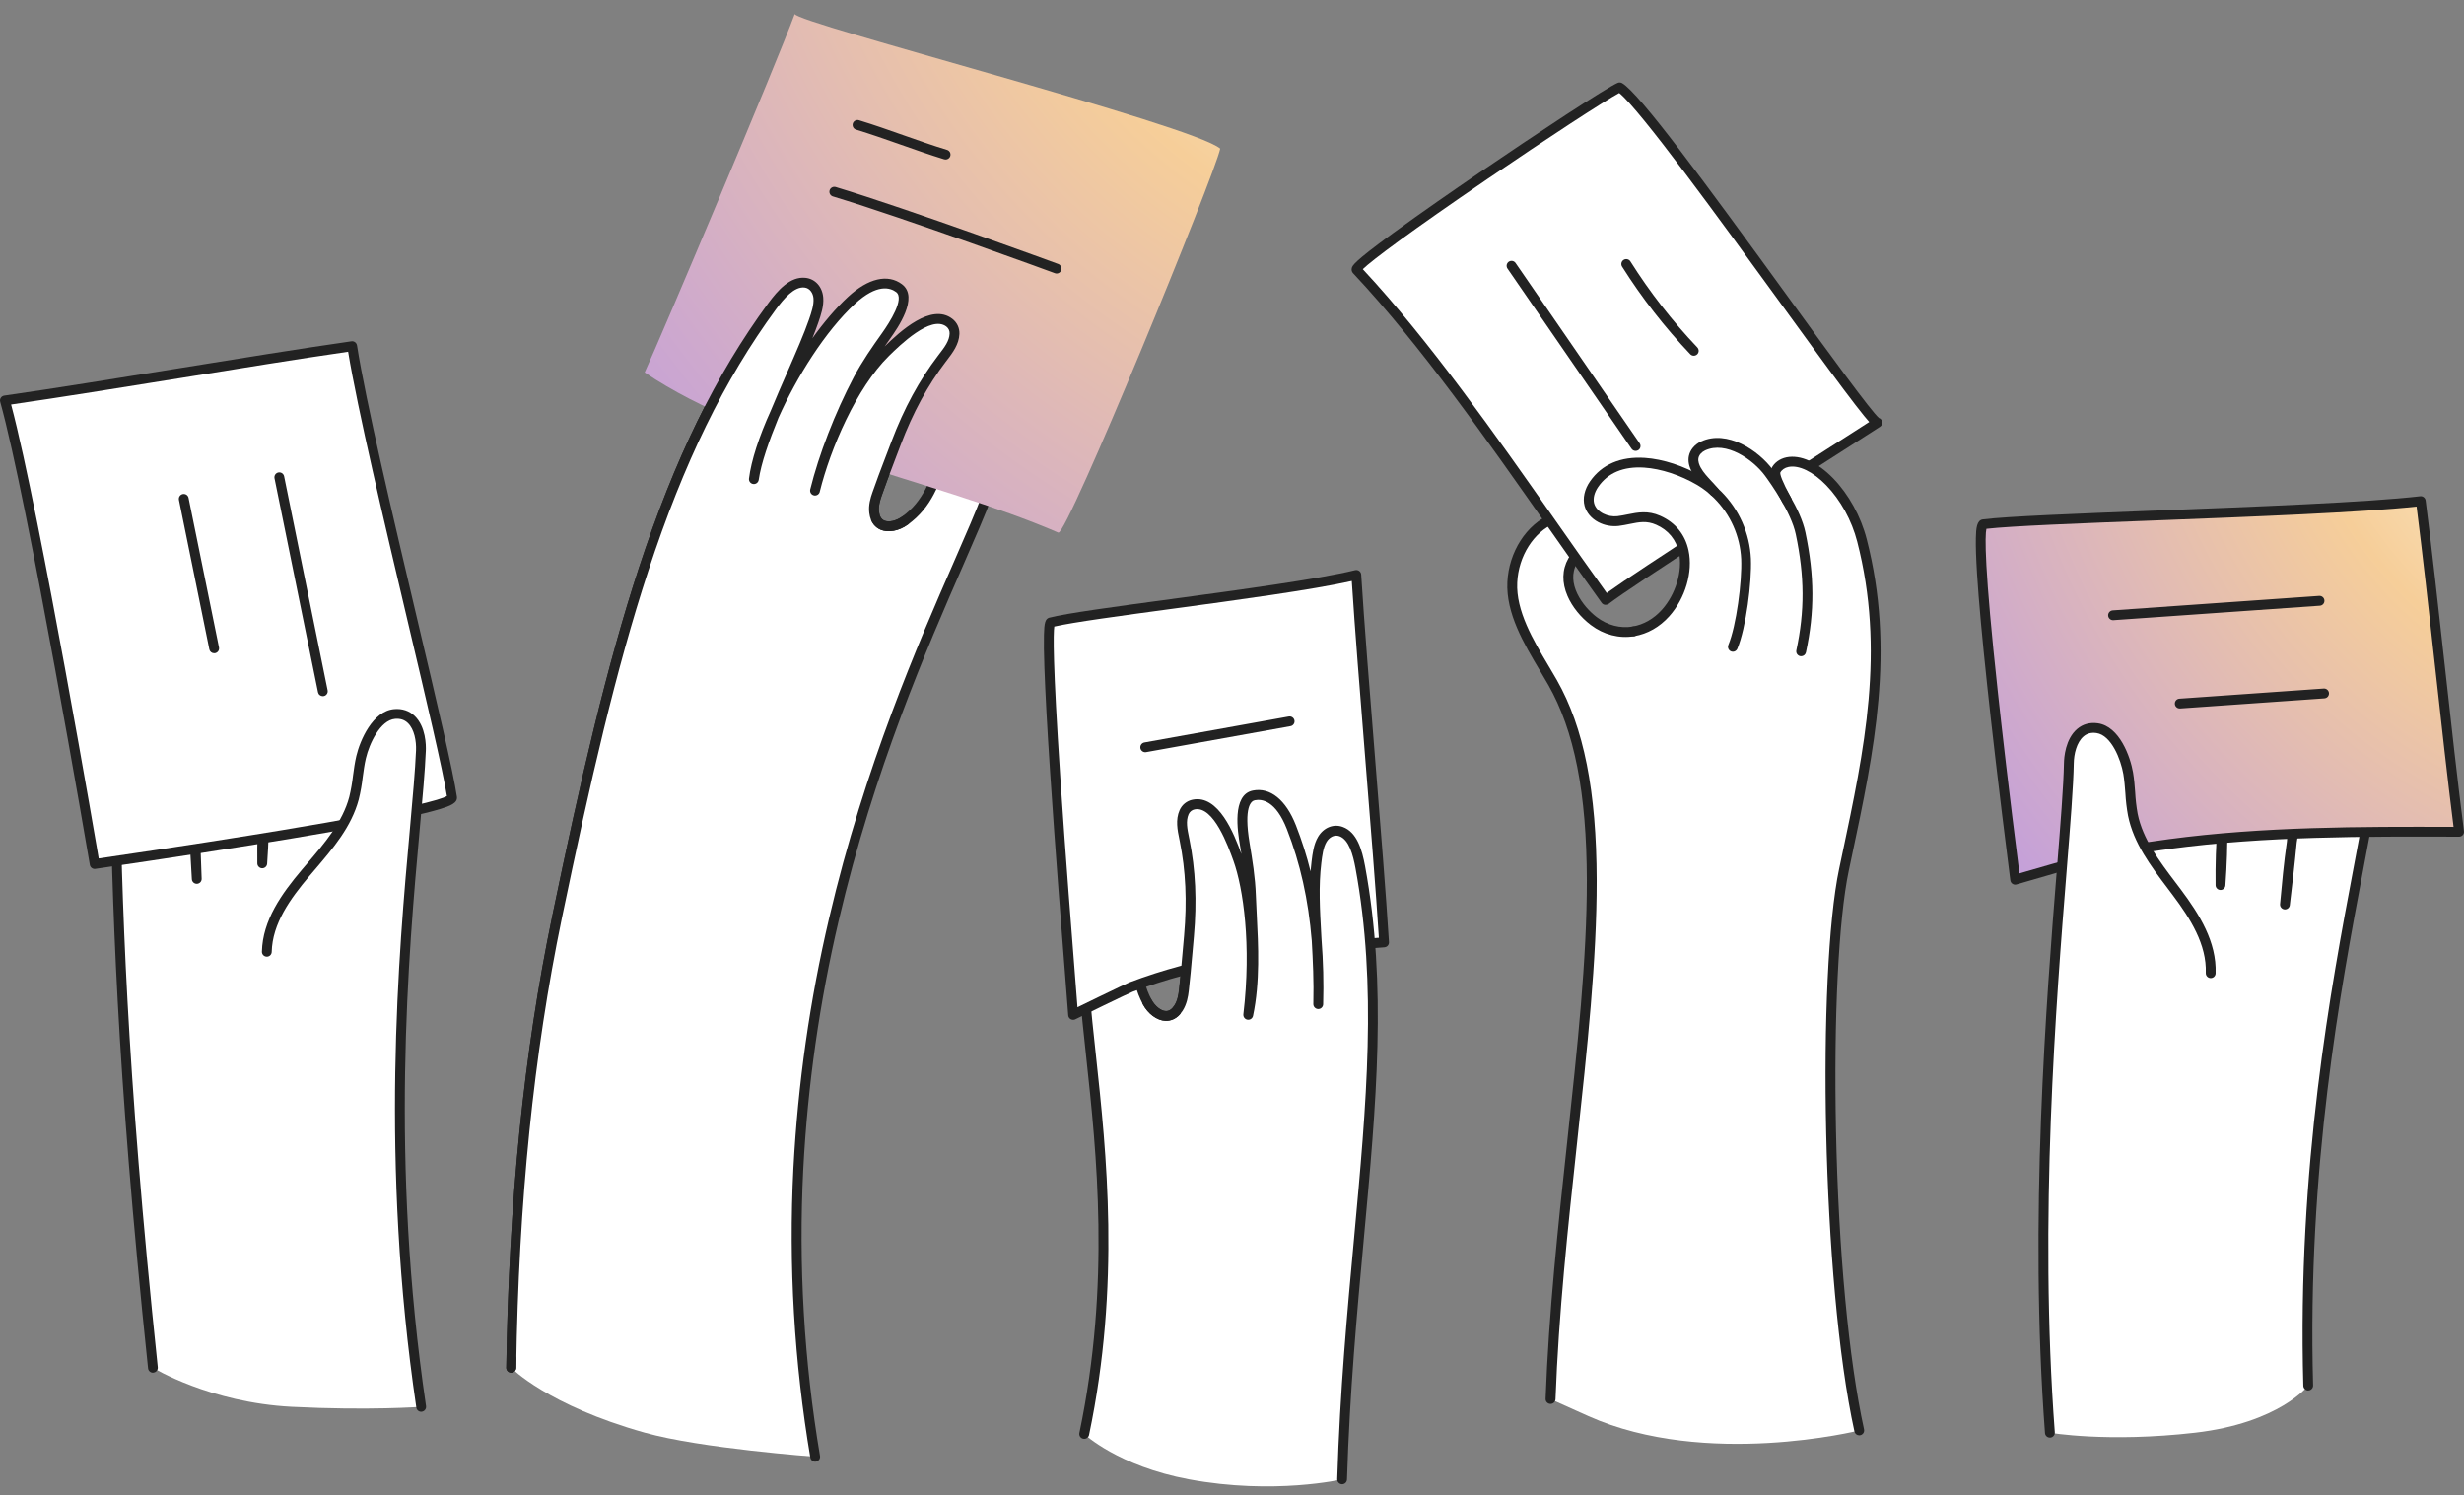 <svg width="145" height="88" viewBox="0 0 145 88" fill="none" xmlns="http://www.w3.org/2000/svg">
<rect x="0" y="0" width="145" height="88" fill="#808080" stroke="none"/>
<g id="3">
<path id="Vector" d="M88.988 34.375C88.924 35.946 89.735 37.634 90.627 38.929C91.52 40.224 92.783 42.945 93.1 44.888C94.769 55.122 91.606 73.81 91.243 82.334C91.243 82.334 91.169 82.317 93.481 83.347C100.405 86.432 109.41 84.186 109.41 84.186C108.031 74.538 107.148 63.801 107.962 55.679C108.438 50.924 109.42 46.801 109.907 43.584C110.646 38.703 110.391 35.07 109.57 31.799C108.877 29.03 106.708 26.845 105.212 27.157C104.923 27.218 104.647 27.397 104.524 27.665C104.412 27.91 104.62 28.658 104.925 29.341C104.683 28.833 104.393 28.349 104.059 27.896C103.276 26.848 101.589 25.579 100.21 26.238C99.943 26.366 99.718 26.605 99.662 26.895C99.611 27.159 99.702 27.431 99.835 27.665C100.095 28.127 100.507 28.474 100.851 28.878C100.598 28.66 100.324 28.466 100.034 28.3C98.232 27.26 95.201 26.472 93.795 28.541C93.554 28.895 93.41 29.342 93.524 29.754C93.718 30.453 94.552 30.799 95.221 30.714C96.088 30.605 96.719 30.27 97.603 30.657C99.849 31.634 99.451 34.575 98.072 36.134C96.934 37.42 95.194 37.659 93.823 36.637C92.784 35.862 91.833 34.374 92.548 33.085C92.881 32.483 93.567 31.987 93.484 31.304C93.432 30.875 93.053 30.534 92.634 30.43C92.214 30.326 91.767 30.422 91.371 30.594C89.925 31.213 89.052 32.804 88.988 34.375Z" fill="white"/>
<path id="Vector_2" d="M91.243 82.625H91.232C91.156 82.622 91.084 82.589 91.031 82.533C90.979 82.477 90.951 82.402 90.954 82.326C91.139 77.256 91.691 72.145 92.225 67.202C92.823 61.666 93.388 56.437 93.381 51.816C93.37 46.665 92.649 43.006 91.109 40.301C90.955 40.032 90.793 39.76 90.622 39.471C89.682 37.891 88.617 36.1 88.705 34.258C88.79 32.478 89.823 30.869 91.276 30.253C91.799 30.032 92.285 29.975 92.72 30.085C93.282 30.229 93.716 30.691 93.776 31.208C93.842 31.786 93.483 32.238 93.166 32.634C93.03 32.796 92.906 32.968 92.796 33.148C92.133 34.326 93.131 35.69 93.964 36.321C94.596 36.8 95.351 36.995 96.083 36.872C96.158 36.86 96.236 36.877 96.298 36.922C96.361 36.967 96.403 37.034 96.415 37.11C96.428 37.185 96.41 37.263 96.366 37.325C96.321 37.388 96.254 37.43 96.178 37.442C95.285 37.592 94.376 37.357 93.615 36.782C93.017 36.329 92.518 35.709 92.246 35.081C91.904 34.292 91.92 33.526 92.293 32.865C92.418 32.657 92.559 32.459 92.715 32.274C92.997 31.921 93.241 31.616 93.202 31.274C93.169 30.994 92.907 30.73 92.577 30.645C92.194 30.547 91.782 30.667 91.503 30.785C90.251 31.317 89.359 32.723 89.285 34.285C89.205 35.954 90.223 37.666 91.121 39.176C91.294 39.465 91.457 39.742 91.613 40.016C93.204 42.81 93.95 46.56 93.961 51.815C93.97 56.468 93.404 61.712 92.805 67.264C92.273 72.197 91.722 77.298 91.538 82.347C91.535 82.423 91.502 82.494 91.447 82.546C91.392 82.598 91.319 82.626 91.243 82.625Z" fill="#222222"/>
<path id="Vector_3" d="M79.834 15.877C85.034 21.402 90.211 29.389 94.487 35.305C96.311 33.915 108.02 26.455 110.479 24.868C109.978 24.971 97.131 6.2 95.312 5.138C94.045 5.69 79.475 15.495 79.834 15.877Z" fill="white"/>
<path id="Vector_4" d="M94.487 35.594C94.473 35.595 94.459 35.595 94.445 35.594C94.407 35.588 94.37 35.575 94.337 35.555C94.304 35.535 94.276 35.509 94.253 35.478C93.229 34.062 92.165 32.544 91.039 30.936C87.535 25.935 83.563 20.267 79.624 16.078C79.589 16.041 79.564 15.995 79.55 15.946C79.536 15.897 79.535 15.845 79.546 15.795C79.578 15.639 79.618 15.445 81.963 13.732C83.576 12.554 85.589 11.163 86.994 10.204C90.484 7.822 94.507 5.178 95.197 4.877C95.239 4.859 95.284 4.851 95.329 4.854C95.374 4.857 95.418 4.87 95.458 4.893C96.474 5.486 100.287 10.676 105.166 17.398C107.607 20.762 110.131 24.239 110.571 24.598C110.622 24.616 110.668 24.647 110.702 24.689C110.737 24.732 110.759 24.782 110.765 24.836C110.772 24.89 110.763 24.945 110.74 24.994C110.717 25.044 110.681 25.085 110.635 25.115C110.193 25.4 109.452 25.875 108.524 26.471C104.199 29.244 96.149 34.405 94.663 35.541C94.611 35.577 94.55 35.595 94.487 35.594ZM80.197 15.842C84.113 20.043 88.042 25.648 91.513 30.601C92.575 32.117 93.582 33.554 94.551 34.899C96.527 33.473 104.073 28.634 108.212 25.98C108.941 25.512 109.554 25.119 109.998 24.834C109.916 24.743 109.819 24.628 109.704 24.487C109.415 24.131 109.011 23.611 108.476 22.896C107.474 21.559 106.126 19.701 104.699 17.733C101.223 12.945 96.509 6.45 95.287 5.473C94.421 5.939 91.074 8.119 87.51 10.549C83.085 13.564 80.726 15.322 80.197 15.842Z" fill="#222222"/>
<path id="Vector_5" d="M99.677 20.935C99.638 20.935 99.599 20.927 99.563 20.912C99.527 20.896 99.495 20.874 99.468 20.846C97.964 19.264 96.62 17.538 95.456 15.692C95.436 15.66 95.422 15.624 95.416 15.587C95.409 15.55 95.41 15.511 95.419 15.474C95.427 15.437 95.443 15.402 95.465 15.371C95.487 15.341 95.515 15.314 95.547 15.294C95.579 15.274 95.615 15.26 95.652 15.254C95.69 15.248 95.728 15.249 95.765 15.257C95.802 15.265 95.837 15.281 95.868 15.303C95.899 15.325 95.925 15.353 95.945 15.385C97.088 17.198 98.408 18.894 99.885 20.448C99.923 20.488 99.949 20.54 99.959 20.596C99.969 20.651 99.963 20.708 99.94 20.76C99.918 20.812 99.881 20.856 99.834 20.887C99.787 20.919 99.731 20.935 99.675 20.935H99.677Z" fill="#222222"/>
<path id="Vector_6" d="M96.25 26.537C96.204 26.537 96.158 26.526 96.117 26.504C96.076 26.483 96.04 26.452 96.014 26.414L88.712 15.806C88.691 15.775 88.675 15.74 88.668 15.703C88.66 15.665 88.659 15.627 88.666 15.59C88.673 15.553 88.687 15.517 88.708 15.485C88.728 15.453 88.755 15.426 88.786 15.404C88.817 15.383 88.853 15.368 88.89 15.36C88.927 15.352 88.965 15.351 89.002 15.358C89.04 15.365 89.075 15.379 89.107 15.4C89.139 15.421 89.167 15.447 89.188 15.479L96.487 26.085C96.509 26.116 96.525 26.151 96.533 26.189C96.541 26.226 96.542 26.265 96.535 26.302C96.528 26.34 96.514 26.376 96.493 26.408C96.472 26.44 96.445 26.468 96.413 26.489C96.365 26.521 96.308 26.538 96.25 26.537Z" fill="#222222"/>
<path id="Vector_7" d="M95.153 70.003C94.203 80.113 109.41 84.186 109.41 84.186C107.61 75.853 107.257 64.588 107.962 55.679C108.357 50.679 109.348 46.84 109.966 43.657C110.909 38.812 110.391 35.143 109.57 31.872C108.877 29.104 106.708 26.919 105.212 27.231C104.923 27.291 104.647 27.47 104.524 27.739C104.412 27.983 104.768 28.616 105.073 29.299C104.818 28.77 104.371 28.386 104.06 27.97C103.277 26.922 101.59 25.653 100.211 26.312C99.944 26.439 99.719 26.679 99.663 26.969C99.612 27.233 99.703 27.505 99.837 27.739C100.097 28.201 100.509 28.547 100.852 28.952C100.599 28.734 100.325 28.541 100.035 28.374C98.234 27.334 95.202 26.546 93.796 28.615C93.555 28.969 93.411 29.417 93.525 29.828C93.719 30.527 94.553 30.873 95.222 30.788C96.089 30.678 96.721 30.343 97.604 30.73C99.85 31.707 99.453 34.648 98.073 36.207C97.01 37.4 95.158 69.953 95.153 70.003Z" fill="white"/>
<path id="Vector_8" d="M105.993 38.622C105.972 38.622 105.951 38.62 105.931 38.616C105.894 38.608 105.859 38.593 105.828 38.571C105.797 38.549 105.77 38.522 105.749 38.49C105.729 38.458 105.715 38.423 105.708 38.385C105.701 38.348 105.702 38.31 105.71 38.273C106.207 35.962 106.197 33.921 105.675 31.442C105.406 30.159 104.216 28.473 103.858 27.987C103.165 27.049 101.571 25.932 100.34 26.51C100.136 26.606 99.987 26.776 99.951 26.955C99.911 27.155 100.002 27.375 100.086 27.526C100.244 27.81 100.473 28.055 100.715 28.315C100.841 28.45 100.972 28.59 101.094 28.738C101.143 28.797 101.166 28.873 101.159 28.95C101.151 29.026 101.114 29.096 101.055 29.145C100.996 29.194 100.92 29.217 100.843 29.209C100.767 29.202 100.697 29.165 100.648 29.105C100.537 28.971 100.417 28.844 100.292 28.709C100.037 28.435 99.772 28.153 99.581 27.806C99.389 27.459 99.325 27.14 99.384 26.842C99.456 26.481 99.722 26.162 100.094 25.986C101.636 25.263 103.495 26.52 104.323 27.645C104.804 28.298 105.955 29.965 106.241 31.323C106.781 33.887 106.79 36.003 106.275 38.394C106.261 38.459 106.225 38.517 106.174 38.558C106.122 38.599 106.058 38.622 105.993 38.622Z" fill="#222222"/>
<path id="Vector_9" d="M109.41 84.473C109.344 84.473 109.28 84.451 109.229 84.41C109.178 84.368 109.142 84.311 109.128 84.247C107.186 75.411 106.937 57.254 108.228 51.135C108.286 50.852 108.347 50.571 108.406 50.289C109.712 44.124 110.948 38.301 109.29 31.873C108.97 30.628 108.305 29.42 107.465 28.556C106.691 27.759 105.861 27.357 105.245 27.482C105.028 27.525 104.845 27.655 104.765 27.814C104.748 27.925 104.848 28.276 105.406 29.31C105.424 29.343 105.436 29.38 105.439 29.418C105.443 29.455 105.44 29.494 105.429 29.53C105.418 29.566 105.4 29.6 105.376 29.63C105.352 29.659 105.323 29.683 105.289 29.701C105.256 29.719 105.219 29.731 105.182 29.735C105.144 29.738 105.106 29.735 105.069 29.724C105.033 29.713 104.999 29.695 104.97 29.671C104.94 29.647 104.916 29.618 104.898 29.584C104.249 28.384 104.089 27.896 104.238 27.577C104.394 27.244 104.727 26.999 105.131 26.915C105.952 26.75 106.954 27.201 107.879 28.153C108.786 29.087 109.505 30.39 109.849 31.729C111.539 38.288 110.292 44.175 108.971 50.41C108.914 50.69 108.852 50.972 108.793 51.254C108.194 54.093 107.906 59.934 108.042 66.496C108.187 73.589 108.789 80.014 109.693 84.123C109.702 84.165 109.702 84.209 109.692 84.251C109.682 84.293 109.663 84.332 109.636 84.366C109.609 84.399 109.574 84.427 109.535 84.445C109.496 84.464 109.454 84.473 109.41 84.473H109.41Z" fill="#222222"/>
<path id="Vector_10" d="M101.976 38.357C101.928 38.357 101.881 38.346 101.839 38.323C101.797 38.301 101.762 38.268 101.735 38.228C101.709 38.189 101.693 38.143 101.688 38.096C101.684 38.049 101.691 38.001 101.709 37.957C102.182 36.82 102.518 34.227 102.464 32.901C102.4 31.552 101.834 30.276 100.876 29.323C100.579 29.022 100.244 28.76 99.88 28.544C98.881 27.959 97.742 27.586 96.76 27.521C95.538 27.441 94.623 27.822 94.048 28.657C93.821 28.986 93.735 29.338 93.811 29.624C93.955 30.157 94.636 30.445 95.181 30.379C95.395 30.353 95.598 30.312 95.795 30.272C96.373 30.157 96.972 30.034 97.702 30.358C98.589 30.751 99.165 31.456 99.366 32.394C99.636 33.653 99.18 35.21 98.23 36.27C97.66 36.905 96.948 37.309 96.171 37.439C96.133 37.446 96.095 37.444 96.058 37.436C96.021 37.427 95.986 37.412 95.955 37.39C95.924 37.367 95.898 37.34 95.878 37.307C95.858 37.275 95.844 37.239 95.838 37.202C95.832 37.164 95.833 37.126 95.841 37.089C95.85 37.052 95.866 37.017 95.888 36.986C95.91 36.956 95.938 36.929 95.97 36.909C96.002 36.889 96.038 36.876 96.076 36.869C96.722 36.761 97.318 36.42 97.799 35.884C98.619 34.97 99.031 33.585 98.801 32.516C98.64 31.765 98.179 31.201 97.468 30.886C96.905 30.636 96.466 30.725 95.908 30.838C95.7 30.881 95.484 30.924 95.248 30.954C94.838 30.999 94.424 30.921 94.058 30.731C93.646 30.514 93.36 30.175 93.249 29.776C93.127 29.326 93.244 28.799 93.569 28.331C94.259 27.332 95.374 26.855 96.794 26.948C97.863 27.019 99.092 27.42 100.166 28.05C100.574 28.291 100.948 28.583 101.28 28.92C102.339 29.975 102.966 31.387 103.036 32.881C103.093 34.272 102.75 36.948 102.237 38.183C102.215 38.234 102.178 38.278 102.132 38.309C102.086 38.34 102.031 38.357 101.976 38.357Z" fill="#222222"/>
<path id="Vector_11" d="M9.002 80.5C6.972 61.533 6.922 51.285 6.683 42.352C6.658 41.439 6.914 40.188 8.248 40.246C9.697 40.311 10.049 41.988 10.376 42.914C11.39 45.784 11.489 48.787 11.582 51.728C11.346 47.763 11.114 43.751 12.021 39.897C12.121 39.474 12.243 39.036 12.565 38.708C12.887 38.379 13.467 38.196 13.933 38.398C14.433 38.614 14.593 39.144 14.688 39.606C15.453 43.287 15.704 47.055 15.435 50.805C15.387 47.084 15.813 43.372 16.703 39.759C16.814 39.307 16.94 38.843 17.261 38.477C17.582 38.111 18.151 37.865 18.683 38.003C19.438 38.197 19.708 38.985 19.803 39.643C20.37 43.535 20.306 47.541 20.314 51.446C20.323 56.189 21.87 65.003 24.786 82.796C24.786 82.796 21.707 83.027 17.173 82.796C12.353 82.551 9.002 80.5 9.002 80.5Z" fill="white"/>
<path id="Vector_12" d="M9.002 80.789C8.931 80.789 8.862 80.763 8.808 80.715C8.755 80.668 8.721 80.602 8.713 80.531C6.807 62.398 6.616 53.05 6.445 44.803C6.428 43.975 6.411 43.163 6.393 42.359C6.379 41.748 6.474 40.911 7.004 40.395C7.322 40.084 7.744 39.938 8.259 39.961C9.736 40.026 10.213 41.496 10.529 42.468C10.57 42.594 10.609 42.713 10.645 42.82C10.832 43.352 10.991 43.888 11.121 44.426C11.197 42.884 11.38 41.348 11.736 39.834C11.845 39.371 11.982 38.888 12.355 38.505C12.728 38.122 13.434 37.869 14.045 38.132C14.738 38.433 14.899 39.214 14.969 39.548C15.257 40.941 15.473 42.349 15.618 43.765C15.821 42.395 16.088 41.035 16.419 39.687C16.545 39.178 16.687 38.688 17.041 38.284C17.395 37.88 18.067 37.543 18.752 37.72C19.255 37.85 19.895 38.281 20.086 39.598C20.598 43.116 20.599 46.743 20.599 50.252C20.599 50.65 20.599 51.047 20.599 51.443C20.599 51.52 20.569 51.593 20.515 51.647C20.46 51.702 20.387 51.732 20.31 51.732C20.234 51.732 20.16 51.702 20.106 51.647C20.052 51.593 20.021 51.52 20.021 51.443C20.021 51.047 20.021 50.649 20.021 50.251C20.021 46.763 20.021 43.157 19.515 39.679C19.399 38.873 19.093 38.402 18.608 38.277C18.162 38.161 17.709 38.396 17.476 38.662C17.207 38.968 17.093 39.368 16.98 39.822C16.382 42.255 15.994 44.734 15.822 47.233C15.841 48.431 15.808 49.627 15.721 50.82C15.719 50.897 15.686 50.969 15.63 51.022C15.575 51.075 15.5 51.103 15.424 51.101C15.347 51.099 15.275 51.066 15.222 51.01C15.169 50.955 15.141 50.88 15.143 50.804C15.128 49.607 15.161 48.412 15.243 47.218C15.199 44.678 14.918 42.148 14.403 39.66C14.314 39.233 14.183 38.817 13.815 38.658C13.462 38.504 13.006 38.663 12.768 38.905C12.499 39.179 12.392 39.56 12.299 39.958C11.68 42.588 11.598 45.306 11.682 48.01C11.789 49.251 11.829 50.491 11.867 51.714C11.871 51.79 11.844 51.865 11.792 51.922C11.74 51.978 11.668 52.012 11.592 52.016C11.515 52.019 11.44 51.992 11.383 51.94C11.327 51.889 11.293 51.817 11.29 51.74C11.217 50.519 11.144 49.285 11.105 48.047C10.957 46.347 10.681 44.65 10.1 43.005C10.059 42.89 10.02 42.769 9.978 42.639C9.679 41.721 9.308 40.578 8.232 40.53C7.878 40.515 7.607 40.603 7.406 40.8C7.001 41.193 6.959 41.934 6.968 42.34C6.987 43.145 7.003 43.958 7.02 44.786C7.191 53.022 7.384 62.357 9.285 80.465C9.289 80.502 9.286 80.541 9.275 80.577C9.264 80.613 9.247 80.647 9.223 80.677C9.199 80.706 9.169 80.731 9.136 80.749C9.103 80.767 9.066 80.778 9.028 80.782L9.002 80.789Z" fill="#222222"/>
<path id="Vector_13" d="M5.571 50.851C6.542 50.708 26.711 47.812 26.604 46.941C26.128 43.654 21.645 26.269 20.724 20.373C14.85 21.21 6.162 22.729 0.288 23.568C1.911 29.349 5.575 50.851 5.571 50.851Z" fill="white"/>
<path id="Vector_14" d="M5.571 51.14C5.502 51.14 5.435 51.115 5.383 51.07C5.331 51.025 5.296 50.963 5.286 50.895C5.286 50.895 5.286 50.895 5.286 50.891C5.24 50.606 1.601 29.311 0.011 23.647C-0 23.608 -0.003 23.566 0.003 23.526C0.01 23.485 0.024 23.446 0.047 23.412C0.069 23.377 0.099 23.348 0.133 23.326C0.168 23.304 0.207 23.289 0.248 23.283C3.181 22.864 6.88 22.265 10.457 21.686C14.034 21.107 17.743 20.506 20.683 20.086C20.758 20.076 20.834 20.095 20.895 20.14C20.956 20.186 20.997 20.253 21.009 20.328C21.519 23.595 23.125 30.396 24.542 36.397C25.687 41.242 26.675 45.427 26.888 46.899C26.888 46.899 26.888 46.903 26.888 46.905C26.932 47.266 26.475 47.437 25.917 47.609C25.431 47.758 24.713 47.935 23.783 48.133C22.203 48.47 19.975 48.879 17.16 49.35C13.936 49.888 10.015 50.496 5.82 51.106L5.611 51.136C5.598 51.138 5.584 51.14 5.571 51.14ZM0.653 23.808C1.502 26.98 2.837 33.945 3.824 39.324C4.405 42.497 4.926 45.439 5.26 47.349C5.444 48.403 5.593 49.266 5.697 49.865C5.744 50.144 5.782 50.366 5.809 50.524C10.795 49.798 14.425 49.218 16.594 48.858C24.232 47.593 25.939 47.056 26.3 46.855C26.055 45.304 25.092 41.229 23.983 36.53C22.602 30.686 21.043 24.084 20.486 20.701C17.597 21.117 14.015 21.698 10.549 22.261C7.1 22.814 3.537 23.39 0.653 23.807V23.808Z" fill="#222222"/>
<path id="Vector_15" d="M18.996 40.972C18.93 40.972 18.865 40.949 18.814 40.907C18.762 40.865 18.727 40.806 18.714 40.741L16.154 28.147C16.139 28.072 16.154 27.994 16.196 27.93C16.238 27.866 16.304 27.822 16.379 27.806C16.454 27.791 16.532 27.806 16.596 27.848C16.66 27.891 16.705 27.957 16.72 28.032L19.28 40.626C19.288 40.668 19.287 40.711 19.277 40.753C19.267 40.794 19.247 40.833 19.22 40.866C19.193 40.9 19.159 40.926 19.12 40.945C19.081 40.963 19.039 40.972 18.996 40.972Z" fill="#222222"/>
<path id="Vector_16" d="M12.602 38.446C12.535 38.446 12.471 38.423 12.419 38.381C12.368 38.339 12.333 38.28 12.319 38.215L10.53 29.418C10.523 29.381 10.523 29.343 10.53 29.305C10.537 29.268 10.551 29.233 10.572 29.201C10.593 29.169 10.62 29.142 10.652 29.121C10.683 29.1 10.718 29.085 10.756 29.077C10.793 29.07 10.831 29.069 10.868 29.077C10.905 29.084 10.941 29.098 10.973 29.119C11.004 29.14 11.031 29.167 11.053 29.199C11.074 29.23 11.089 29.265 11.096 29.302L12.887 38.102C12.902 38.177 12.887 38.255 12.845 38.319C12.802 38.382 12.736 38.427 12.661 38.442C12.642 38.445 12.622 38.447 12.602 38.446Z" fill="#222222"/>
<path id="Vector_17" d="M24.725 82.804C23.974 77.565 23.75 72.987 23.587 69.068C23.061 56.313 24.57 48.91 24.769 44.174C24.809 43.196 24.429 41.916 23.224 42.02C22.151 42.113 21.463 43.643 21.249 44.557C21.062 45.353 21.04 46.182 20.831 46.973C20.381 48.676 19.125 50.025 17.988 51.369C16.85 52.714 15.742 54.254 15.7 56.014C15.7 56.014 12.917 66.754 14.937 73.074C17.544 81.224 24.725 82.804 24.725 82.804Z" fill="white"/>
<path id="Vector_18" d="M24.785 83.087C24.716 83.087 24.649 83.062 24.597 83.017C24.544 82.971 24.51 82.909 24.5 82.84C22.355 68.331 23.464 56.058 24.127 48.726C24.291 46.903 24.433 45.329 24.482 44.162C24.504 43.627 24.389 42.922 23.997 42.549C23.8 42.361 23.555 42.282 23.25 42.308C22.376 42.384 21.732 43.769 21.532 44.624C21.447 44.983 21.396 45.363 21.346 45.73C21.296 46.173 21.218 46.613 21.112 47.047C20.687 48.654 19.591 49.936 18.53 51.18C18.422 51.305 18.316 51.431 18.209 51.556C17.081 52.89 16.03 54.354 15.99 56.022C15.989 56.099 15.956 56.171 15.901 56.224C15.845 56.277 15.771 56.306 15.695 56.304C15.618 56.302 15.545 56.27 15.492 56.214C15.44 56.159 15.411 56.085 15.413 56.008C15.457 54.16 16.572 52.6 17.769 51.183C17.875 51.057 17.983 50.931 18.091 50.805C19.109 49.612 20.163 48.378 20.554 46.9C20.653 46.489 20.726 46.072 20.774 45.652C20.825 45.272 20.878 44.878 20.969 44.492C21.182 43.586 21.921 41.844 23.2 41.733C23.668 41.693 24.082 41.83 24.397 42.132C25.064 42.767 25.073 43.865 25.059 44.187C25.01 45.365 24.867 46.946 24.702 48.776C24.042 56.083 22.937 68.313 25.071 82.754C25.082 82.83 25.063 82.907 25.017 82.968C24.972 83.03 24.904 83.07 24.828 83.082C24.814 83.085 24.8 83.086 24.785 83.087Z" fill="#222222"/>
<path id="Vector_19" d="M30.082 80.5C30.244 69.73 31.308 61.067 32.782 53.967C35.994 38.495 38.921 26.887 45.434 18.029C45.927 17.359 46.602 16.559 47.364 16.638C47.838 16.687 48.12 17.094 48.157 17.534C48.194 17.974 48.035 18.444 47.878 18.9C47.064 21.268 44.72 25.71 44.361 28.201C44.696 25.491 47.311 20.26 50.106 17.676C50.867 16.973 52.009 16.281 52.907 16.958C53.663 17.527 52.61 19.106 52.15 19.756C51.551 20.603 50.971 21.428 50.49 22.341C49.597 24.037 48.545 26.492 47.959 28.873C48.545 26.492 50.061 22.754 52.106 20.744C52.834 20.029 54.748 18.134 55.865 18.991C55.964 19.066 56.044 19.165 56.097 19.278C56.15 19.391 56.175 19.515 56.17 19.64C56.151 20.2 55.773 20.657 55.426 21.11C54.236 22.67 53.396 24.325 52.734 26.072C52.064 27.837 51.972 28.064 51.615 29.07C51.491 29.417 51.396 29.787 51.441 30.152C51.569 31.192 52.589 31.12 53.26 30.637C54.62 29.654 55.046 28.283 55.534 26.774C55.868 25.741 56.418 24.077 57.7 23.929C59.953 23.669 58.48 28.129 58.122 29.085C55.269 36.706 43.232 57.748 47.973 85.733C47.973 85.733 41.24 85.243 37.941 84.316C32.224 82.714 30.082 80.5 30.082 80.5Z" fill="white"/>
<path id="Vector_20" d="M47.97 86.025C47.902 86.025 47.836 86 47.784 85.956C47.732 85.912 47.697 85.851 47.686 85.784C46.735 80.164 46.401 74.456 46.689 68.763C46.951 63.804 47.654 58.879 48.79 54.046C50.88 45.091 54.043 37.853 56.136 33.063C56.837 31.459 57.442 30.073 57.849 28.986C58.312 27.757 59.016 25.223 58.398 24.432C58.309 24.317 58.142 24.171 57.731 24.218C56.621 24.346 56.113 25.923 55.806 26.865L55.783 26.936C55.299 28.438 54.842 29.851 53.426 30.873C52.9 31.253 52.264 31.37 51.809 31.171C51.551 31.055 51.228 30.797 51.154 30.189C51.096 29.739 51.225 29.304 51.342 28.976C51.631 28.159 51.746 27.851 52.136 26.832L52.464 25.97C53.201 24.026 54.095 22.379 55.197 20.937L55.262 20.851C55.573 20.447 55.867 20.064 55.881 19.632C55.885 19.553 55.869 19.474 55.836 19.403C55.802 19.331 55.752 19.269 55.689 19.221C54.779 18.524 52.932 20.34 52.325 20.936L52.309 20.953C50.406 22.821 48.867 26.401 48.24 28.939V28.944C48.224 29.013 48.182 29.073 48.124 29.113C48.066 29.154 47.995 29.171 47.925 29.163C47.855 29.154 47.79 29.12 47.743 29.067C47.696 29.014 47.67 28.946 47.671 28.875C47.671 28.852 47.674 28.828 47.679 28.805C48.185 26.754 49.14 24.289 50.236 22.208C50.737 21.258 51.333 20.41 51.916 19.591C52.334 18.999 53.252 17.58 52.734 17.19C51.932 16.586 50.867 17.37 50.303 17.89C48.57 19.494 46.889 22.174 45.81 24.588C45.254 25.951 44.789 27.262 44.648 28.244C44.636 28.319 44.596 28.386 44.535 28.432C44.475 28.477 44.399 28.497 44.324 28.487C44.248 28.477 44.18 28.438 44.134 28.378C44.087 28.318 44.066 28.242 44.075 28.167C44.206 27.11 44.669 25.687 45.351 24.186C45.665 23.423 46.003 22.65 46.326 21.911C46.837 20.741 47.321 19.635 47.606 18.806C47.752 18.382 47.902 17.943 47.87 17.557C47.846 17.268 47.671 16.959 47.336 16.922C46.735 16.86 46.128 17.571 45.668 18.197C42.624 22.338 40.234 27.233 38.147 33.605C36.241 39.419 34.739 45.972 33.067 54.023C31.402 62.043 30.521 70.704 30.374 80.502C30.372 80.578 30.341 80.651 30.286 80.705C30.231 80.758 30.157 80.787 30.081 80.786C30.004 80.785 29.931 80.754 29.878 80.699C29.824 80.644 29.795 80.57 29.796 80.493C29.944 70.658 30.829 61.962 32.501 53.906C34.177 45.835 35.685 39.265 37.598 33.425C39.705 26.994 42.121 22.044 45.202 17.855C45.788 17.058 46.508 16.256 47.398 16.348C47.975 16.405 48.395 16.873 48.448 17.507C48.49 18.014 48.312 18.533 48.154 18.991C48.058 19.27 47.942 19.578 47.808 19.906C48.471 18.982 49.183 18.137 49.911 17.464C51.095 16.369 52.251 16.101 53.081 16.726C54.103 17.495 52.812 19.322 52.388 19.922C52.28 20.076 52.172 20.23 52.063 20.384C52.968 19.501 54.803 17.81 56.043 18.761C56.179 18.864 56.288 18.999 56.361 19.154C56.434 19.308 56.468 19.478 56.461 19.649C56.44 20.267 56.057 20.763 55.723 21.201L55.659 21.285C54.591 22.683 53.724 24.282 53.006 26.173L52.679 27.035C52.293 28.05 52.177 28.356 51.889 29.167C51.793 29.436 51.689 29.787 51.729 30.117C51.762 30.387 51.868 30.563 52.042 30.637C52.307 30.753 52.735 30.655 53.092 30.4C54.354 29.489 54.763 28.222 55.237 26.754L55.26 26.683C55.607 25.608 56.189 23.81 57.669 23.639C58.314 23.565 58.671 23.834 58.857 24.072C59.79 25.266 58.635 28.54 58.395 29.184C57.983 30.285 57.374 31.678 56.67 33.291C54.585 38.061 51.436 45.269 49.357 54.172C48.229 58.973 47.531 63.864 47.271 68.788C46.983 74.44 47.313 80.106 48.255 85.687C48.268 85.762 48.25 85.84 48.206 85.902C48.161 85.965 48.094 86.007 48.019 86.019C48.002 86.023 47.986 86.024 47.97 86.025Z" fill="#222222"/>
<path id="Vector_21" d="M62.279 31.346C55.023 28.212 44.491 26.348 37.938 21.918C38.959 19.685 45.7 3.733 46.768 0.822C46.787 1.342 70.201 7.353 71.806 8.747C71.541 10.157 62.781 31.564 62.279 31.346Z" fill="url(#paint0_radial_3083_28485)"/>
<path id="Vector_22" d="M62.178 16.098C62.143 16.098 62.11 16.092 62.078 16.08C61.991 16.048 53.314 12.858 49.007 11.558C48.935 11.535 48.876 11.484 48.841 11.417C48.806 11.35 48.799 11.273 48.821 11.2C48.843 11.128 48.892 11.068 48.958 11.031C49.024 10.995 49.101 10.985 49.174 11.005C53.498 12.31 62.19 15.506 62.278 15.538C62.341 15.562 62.394 15.607 62.428 15.665C62.462 15.724 62.474 15.793 62.462 15.86C62.45 15.927 62.415 15.987 62.363 16.03C62.311 16.074 62.245 16.098 62.178 16.098Z" fill="#222222"/>
<path id="Vector_23" d="M55.646 9.387C55.617 9.387 55.589 9.383 55.561 9.375C54.695 9.11 53.813 8.797 52.962 8.498C52.111 8.2 51.244 7.892 50.387 7.632C50.35 7.622 50.315 7.604 50.284 7.581C50.253 7.557 50.228 7.527 50.209 7.493C50.19 7.459 50.178 7.422 50.174 7.383C50.17 7.344 50.174 7.305 50.185 7.268C50.196 7.231 50.215 7.197 50.24 7.167C50.265 7.137 50.295 7.113 50.33 7.095C50.365 7.077 50.403 7.067 50.441 7.064C50.48 7.062 50.519 7.067 50.556 7.079C51.422 7.343 52.304 7.654 53.155 7.955C54.007 8.256 54.873 8.562 55.73 8.822C55.796 8.842 55.853 8.885 55.89 8.944C55.926 9.002 55.941 9.072 55.931 9.14C55.921 9.209 55.887 9.271 55.834 9.316C55.782 9.361 55.715 9.386 55.646 9.387H55.646Z" fill="#222222"/>
<path id="Vector_24" d="M30.082 80.5C30.244 69.73 31.308 61.067 32.782 53.967C35.994 38.495 38.921 26.887 45.434 18.029C45.927 17.359 46.602 16.559 47.364 16.638C47.838 16.687 48.12 17.094 48.157 17.534C48.194 17.974 48.035 18.444 47.878 18.9C47.064 21.268 44.72 25.71 44.361 28.201C44.696 25.491 47.311 20.26 50.106 17.676C50.867 16.973 52.009 16.281 52.907 16.958C53.663 17.527 52.61 19.106 52.15 19.756C51.551 20.603 50.971 21.428 50.49 22.341C49.597 24.037 48.545 26.492 47.959 28.873C48.545 26.492 50.061 22.754 52.106 20.744C52.834 20.029 54.748 18.134 55.865 18.991C55.964 19.066 56.044 19.165 56.097 19.278C56.15 19.391 56.175 19.515 56.17 19.64C56.151 20.2 55.773 20.657 55.426 21.11C54.236 22.67 53.396 24.325 52.734 26.072C52.064 27.837 51.972 28.064 51.615 29.07C51.491 29.417 51.396 29.787 51.441 30.152L30.082 80.5Z" fill="white"/>
<path id="Vector_25" d="M30.082 80.789H30.078C30.001 80.787 29.928 80.756 29.875 80.701C29.822 80.646 29.792 80.572 29.794 80.496C29.941 70.661 30.826 61.964 32.499 53.909C34.174 45.838 35.683 39.267 37.595 33.428C39.703 26.996 42.119 22.047 45.2 17.858C45.786 17.061 46.504 16.259 47.395 16.35C47.973 16.408 48.393 16.875 48.445 17.51C48.487 18.017 48.309 18.536 48.152 18.994C48.056 19.273 47.939 19.58 47.805 19.909C48.468 18.985 49.181 18.14 49.909 17.466C51.093 16.372 52.248 16.104 53.079 16.729C54.101 17.498 52.809 19.325 52.386 19.925C52.278 20.079 52.17 20.233 52.061 20.387C52.965 19.503 54.801 17.812 56.04 18.763C56.177 18.867 56.286 19.002 56.359 19.156C56.431 19.311 56.466 19.481 56.459 19.652C56.437 20.27 56.054 20.766 55.72 21.204L55.656 21.288C54.589 22.686 53.721 24.285 53.004 26.176L52.676 27.038C52.291 28.052 52.174 28.358 51.887 29.17C51.791 29.438 51.687 29.79 51.727 30.12C51.76 30.39 51.865 30.565 52.04 30.64C52.304 30.755 52.733 30.658 53.089 30.402C53.12 30.38 53.155 30.364 53.192 30.355C53.229 30.346 53.268 30.344 53.305 30.35C53.343 30.356 53.379 30.369 53.411 30.389C53.444 30.409 53.472 30.436 53.494 30.466C53.517 30.497 53.533 30.532 53.541 30.57C53.55 30.607 53.551 30.645 53.545 30.683C53.539 30.72 53.525 30.756 53.505 30.789C53.485 30.821 53.459 30.849 53.427 30.871C52.901 31.252 52.265 31.368 51.81 31.169C51.552 31.053 51.229 30.795 51.155 30.187C51.097 29.737 51.226 29.302 51.343 28.974C51.632 28.157 51.747 27.85 52.137 26.831L52.465 25.969C53.202 24.024 54.096 22.378 55.198 20.935L55.263 20.849C55.574 20.445 55.868 20.063 55.882 19.63C55.886 19.551 55.87 19.473 55.837 19.401C55.803 19.33 55.753 19.267 55.69 19.219C54.78 18.522 52.934 20.338 52.326 20.934L52.309 20.951C50.407 22.82 48.868 26.399 48.241 28.937V28.942C48.225 29.011 48.183 29.071 48.125 29.111C48.067 29.152 47.996 29.169 47.926 29.161C47.856 29.152 47.791 29.119 47.744 29.065C47.697 29.012 47.672 28.944 47.672 28.873C47.672 28.85 47.675 28.826 47.68 28.803C48.186 26.753 49.141 24.287 50.237 22.206C50.738 21.256 51.334 20.408 51.917 19.589C52.336 18.997 53.254 17.578 52.735 17.188C52.389 16.929 51.617 16.675 50.304 17.888C48.571 19.492 46.889 22.172 45.811 24.586C45.255 25.95 44.79 27.26 44.649 28.242C44.637 28.317 44.597 28.384 44.536 28.43C44.476 28.476 44.4 28.495 44.325 28.485C44.249 28.475 44.181 28.436 44.135 28.376C44.088 28.316 44.067 28.24 44.076 28.165C44.207 27.108 44.67 25.686 45.352 24.184C45.666 23.421 46.004 22.648 46.327 21.909C46.838 20.739 47.322 19.633 47.607 18.804C47.753 18.38 47.903 17.941 47.871 17.555C47.847 17.267 47.672 16.957 47.337 16.92C46.736 16.858 46.129 17.569 45.669 18.195C42.626 22.336 40.236 27.231 38.148 33.603C36.242 39.417 34.74 45.97 33.068 54.021C31.403 62.041 30.522 70.702 30.375 80.5C30.375 80.538 30.367 80.576 30.352 80.611C30.338 80.647 30.316 80.678 30.289 80.705C30.262 80.732 30.229 80.753 30.194 80.768C30.159 80.782 30.121 80.789 30.082 80.789Z" fill="#222222"/>
<path id="Vector_26" d="M135.833 81.545C135.644 61.467 139.415 50.223 139.913 44.173C139.988 43.263 139.811 41.999 138.476 41.978C137.026 41.955 136.575 43.609 136.193 44.513C135.01 47.318 134.732 50.31 134.464 53.237C134.936 49.293 135.406 45.302 134.731 41.401C134.657 40.972 134.558 40.528 134.259 40.181C133.959 39.834 133.388 39.616 132.911 39.791C132.4 39.977 132.208 40.496 132.085 40.952C131.103 44.58 130.627 48.327 130.672 52.086C130.942 48.374 130.738 44.644 130.066 40.984C129.981 40.526 129.884 40.055 129.585 39.67C129.286 39.286 128.733 39.008 128.192 39.116C127.427 39.266 127.111 40.035 126.975 40.686C126.179 44.538 126.003 48.543 125.762 52.439C125.47 57.172 123.188 68.205 120.63 84.319C120.63 84.319 124.016 84.912 129.172 84.319C134.145 83.745 135.833 81.545 135.833 81.545Z" fill="white"/>
<path id="Vector_27" d="M135.833 81.834C135.758 81.834 135.686 81.805 135.632 81.752C135.578 81.7 135.546 81.629 135.544 81.554C135.182 68.659 137.178 58.085 138.499 51.088C139.049 48.177 139.481 45.878 139.625 44.15C139.659 43.745 139.658 43.003 139.278 42.586C139.089 42.377 138.824 42.273 138.47 42.267H138.446C137.385 42.267 136.951 43.376 136.601 44.269C136.551 44.396 136.504 44.515 136.457 44.626C135.779 46.235 135.401 47.912 135.154 49.6C135.038 50.834 134.894 52.061 134.749 53.275C134.739 53.349 134.7 53.415 134.641 53.461C134.583 53.507 134.509 53.528 134.434 53.521C134.36 53.513 134.292 53.478 134.244 53.421C134.195 53.365 134.171 53.292 134.175 53.217C134.286 51.999 134.399 50.764 134.579 49.532C134.825 46.838 134.905 44.119 134.444 41.457C134.374 41.053 134.291 40.667 134.04 40.378C133.817 40.122 133.371 39.936 133.009 40.068C132.633 40.206 132.476 40.614 132.363 41.033C131.7 43.486 131.269 45.995 131.074 48.529C131.084 49.723 131.046 50.916 130.958 52.11C130.953 52.183 130.92 52.252 130.867 52.301C130.813 52.351 130.743 52.379 130.669 52.379H130.661C130.586 52.376 130.516 52.345 130.463 52.292C130.411 52.239 130.381 52.168 130.381 52.093C130.365 50.899 130.403 49.703 130.496 48.506C130.473 46.001 130.234 43.503 129.781 41.039C129.697 40.58 129.608 40.173 129.356 39.852C129.139 39.572 128.7 39.311 128.249 39.399C127.757 39.496 127.425 39.949 127.26 40.745C126.548 44.185 126.332 47.785 126.124 51.266C126.1 51.664 126.076 52.06 126.052 52.456C126.047 52.533 126.012 52.605 125.955 52.656C125.897 52.706 125.822 52.732 125.745 52.728C125.669 52.723 125.597 52.688 125.546 52.631C125.495 52.573 125.469 52.498 125.474 52.421C125.498 52.025 125.523 51.629 125.546 51.232C125.756 47.73 125.973 44.109 126.693 40.628C126.963 39.325 127.627 38.932 128.137 38.832C128.831 38.697 129.479 39.068 129.813 39.497C130.147 39.927 130.254 40.422 130.349 40.935C130.6 42.299 130.786 43.672 130.907 45.053C131.135 43.648 131.435 42.255 131.806 40.88C131.894 40.552 132.102 39.783 132.812 39.523C133.436 39.295 134.121 39.588 134.476 39.995C134.831 40.403 134.934 40.887 135.015 41.355C135.281 42.888 135.371 44.433 135.355 45.977C135.519 45.448 135.707 44.923 135.926 44.403C135.971 44.298 136.016 44.181 136.065 44.056C136.435 43.111 136.994 41.687 138.445 41.687H138.48C138.996 41.696 139.409 41.867 139.708 42.196C140.206 42.745 140.25 43.586 140.2 44.195C140.055 45.953 139.619 48.266 139.066 51.193C137.75 58.166 135.761 68.703 136.12 81.535C136.121 81.573 136.114 81.61 136.101 81.646C136.087 81.681 136.067 81.714 136.041 81.741C136.015 81.769 135.983 81.791 135.949 81.806C135.914 81.822 135.877 81.831 135.839 81.832L135.833 81.834Z" fill="#222222"/>
<path id="Vector_28" d="M127.665 49.671C126.243 49.861 124.828 50.098 123.425 50.397C123.061 50.474 118.593 51.77 118.593 51.773C118.478 50.849 115.902 30.976 116.724 30.853C119.844 30.454 136.844 30.144 142.458 29.491C143.179 35.065 143.993 43.378 144.714 48.952C139.027 48.934 133.314 48.919 127.665 49.671Z" fill="url(#paint1_radial_3083_28485)"/>
<path id="Vector_29" d="M118.593 52.064C118.522 52.065 118.454 52.039 118.4 51.993C118.347 51.946 118.313 51.881 118.304 51.811C118.298 51.767 118.287 51.681 118.271 51.555C117.598 46.267 117.174 42.526 116.939 40.318C116.644 37.556 116.444 35.363 116.345 33.797C116.287 32.873 116.263 32.159 116.274 31.666C116.286 31.097 116.326 30.622 116.678 30.569H116.684C118.082 30.39 122.151 30.233 126.862 30.049C132.697 29.823 139.311 29.567 142.422 29.206C142.497 29.197 142.573 29.218 142.633 29.265C142.693 29.312 142.732 29.38 142.742 29.456C143.103 32.245 143.493 35.778 143.871 39.194C144.248 42.609 144.638 46.132 144.998 48.916C145.003 48.957 144.999 48.998 144.987 49.038C144.975 49.077 144.955 49.113 144.927 49.144C144.9 49.175 144.866 49.2 144.829 49.217C144.791 49.233 144.75 49.242 144.709 49.242C139.125 49.224 133.351 49.206 127.699 49.958C126.231 50.154 124.81 50.397 123.482 50.681C123.159 50.749 118.955 51.964 118.687 52.047C118.668 52.054 118.649 52.058 118.629 52.061C118.617 52.063 118.605 52.064 118.593 52.064ZM116.894 31.125C116.806 31.53 116.762 33.294 117.567 40.727C117.798 42.857 118.203 46.433 118.838 51.403L119.218 51.292C119.642 51.169 120.212 51.004 120.794 50.838C121.856 50.532 123.162 50.16 123.365 50.117C124.711 49.828 126.145 49.585 127.628 49.387C133.207 48.644 138.886 48.646 144.386 48.664C144.04 45.929 143.663 42.54 143.3 39.258C142.936 35.959 142.559 32.551 142.209 29.812C138.974 30.159 132.561 30.408 126.889 30.627C122.334 30.801 118.381 30.954 116.894 31.123V31.125Z" fill="#222222"/>
<path id="Vector_30" d="M124.357 36.5C124.28 36.502 124.206 36.474 124.15 36.422C124.094 36.37 124.061 36.297 124.058 36.221C124.056 36.144 124.084 36.069 124.136 36.014C124.188 35.958 124.261 35.925 124.337 35.922L136.477 35.07C136.515 35.067 136.553 35.072 136.589 35.084C136.625 35.096 136.659 35.115 136.687 35.14C136.716 35.165 136.74 35.195 136.757 35.23C136.774 35.264 136.784 35.3 136.786 35.339C136.789 35.376 136.784 35.414 136.772 35.45C136.76 35.487 136.741 35.52 136.716 35.549C136.691 35.577 136.661 35.601 136.627 35.618C136.593 35.635 136.556 35.645 136.518 35.648L124.379 36.498L124.357 36.5Z" fill="#222222"/>
<path id="Vector_31" d="M128.283 41.695C128.206 41.698 128.131 41.67 128.075 41.618C128.019 41.566 127.986 41.493 127.984 41.417C127.981 41.34 128.009 41.266 128.061 41.209C128.113 41.153 128.186 41.12 128.262 41.118L136.745 40.522C136.822 40.517 136.898 40.542 136.955 40.593C137.013 40.643 137.049 40.714 137.054 40.791C137.059 40.868 137.034 40.943 136.984 41.001C136.933 41.059 136.862 41.094 136.785 41.1L128.303 41.695L128.283 41.695Z" fill="#222222"/>
<path id="Vector_32" d="M120.632 84.319C119.392 71.926 121.663 49.656 121.749 44.914C121.767 43.935 122.223 42.68 123.42 42.856C124.485 43.013 125.08 44.581 125.24 45.507C125.379 46.312 125.352 47.141 125.513 47.943C125.86 49.669 127.034 51.091 128.09 52.5C129.145 53.91 130.159 55.514 130.096 57.274C130.089 57.474 130.232 65.89 130.399 75.615C130.469 79.672 120.632 84.319 120.632 84.319Z" fill="white"/>
<path id="Vector_33" d="M120.631 84.607C120.558 84.608 120.487 84.58 120.434 84.531C120.38 84.481 120.347 84.413 120.342 84.34C119.396 71.742 120.426 58.863 121.042 51.165C121.26 48.422 121.434 46.254 121.459 44.909C121.464 44.587 121.538 43.494 122.242 42.897C122.575 42.615 122.993 42.502 123.46 42.57C124.731 42.757 125.367 44.541 125.523 45.459C125.59 45.85 125.62 46.245 125.649 46.629C125.671 47.05 125.72 47.471 125.794 47.887C126.096 49.389 127.074 50.681 128.02 51.931C128.12 52.063 128.22 52.195 128.319 52.327C129.43 53.81 130.449 55.437 130.383 57.284C130.38 57.361 130.347 57.433 130.291 57.486C130.235 57.538 130.16 57.566 130.084 57.563C130.007 57.56 129.935 57.527 129.883 57.471C129.83 57.415 129.803 57.34 129.805 57.264C129.863 55.596 128.904 54.072 127.856 52.674C127.758 52.542 127.658 52.411 127.559 52.279C126.574 50.976 125.556 49.63 125.228 48C125.148 47.561 125.096 47.117 125.072 46.671C125.044 46.301 125.014 45.92 124.953 45.556C124.804 44.69 124.244 43.27 123.375 43.143C123.072 43.098 122.823 43.162 122.615 43.338C122.203 43.688 122.045 44.384 122.037 44.92C122.013 46.285 121.839 48.459 121.619 51.211C121.004 58.891 119.976 71.744 120.92 84.297C120.922 84.335 120.918 84.373 120.906 84.409C120.894 84.445 120.875 84.479 120.85 84.507C120.826 84.536 120.795 84.56 120.761 84.577C120.728 84.594 120.691 84.604 120.653 84.607L120.631 84.607Z" fill="#222222"/>
<path id="Vector_34" d="M80.049 51.035C79.898 50.217 79.639 49.202 78.919 48.941C78.471 48.778 78.04 49.022 77.815 49.403C77.59 49.784 77.526 50.275 77.468 50.754C77.295 52.205 77.709 56.942 77.575 59.094C77.647 56.437 76.864 50.898 75.996 48.683C75.617 47.718 74.892 46.598 73.789 46.815C72.86 46.998 73.119 48.877 73.249 49.663C73.419 50.687 73.581 51.682 73.616 52.714C73.68 54.63 73.966 57.336 73.456 59.731C73.966 57.333 73.822 53.272 72.858 50.572C72.515 49.612 71.619 47.071 70.24 47.355C70.118 47.379 70.003 47.433 69.906 47.512C69.809 47.59 69.732 47.691 69.683 47.806C69.456 48.318 69.596 48.894 69.71 49.453C70.102 51.376 70.135 53.231 69.97 55.092C69.803 56.973 69.787 57.218 69.669 58.28C69.629 58.646 69.554 59.019 69.355 59.329C68.787 60.21 67.899 59.7 67.506 58.971C66.71 57.495 66.925 56.075 67.144 54.504C67.294 53.429 67.524 51.691 66.435 50.999C64.518 49.782 63.901 54.439 63.807 55.455C63.341 60.456 66.561 71.255 63.797 84.394C63.797 84.394 65.806 86.289 69.969 87.064C74.987 87.997 78.981 87.064 78.981 87.064C79.438 74.632 82.046 61.846 80.049 51.035Z" fill="white"/>
<path id="Vector_35" d="M63.8 84.681C63.781 84.681 63.761 84.679 63.742 84.675C63.705 84.668 63.67 84.653 63.638 84.631C63.607 84.61 63.58 84.582 63.559 84.551C63.538 84.519 63.524 84.483 63.517 84.446C63.51 84.409 63.511 84.37 63.519 84.333C65.364 75.564 64.528 67.83 63.917 62.183C63.61 59.344 63.368 57.099 63.524 55.428C63.588 54.742 63.975 51.292 65.337 50.624C65.608 50.492 66.046 50.406 66.594 50.754C67.851 51.553 67.59 53.425 67.434 54.543L67.424 54.617C67.211 56.144 67.027 57.463 67.765 58.834C67.972 59.218 68.317 59.494 68.606 59.505C68.798 59.514 68.968 59.401 69.115 59.173C69.296 58.893 69.355 58.532 69.386 58.248C69.481 57.394 69.509 57.068 69.604 55.988C69.627 55.73 69.654 55.429 69.686 55.064C69.693 54.987 69.73 54.917 69.789 54.867C69.848 54.818 69.924 54.794 70.001 54.801C70.077 54.808 70.148 54.845 70.197 54.904C70.247 54.963 70.271 55.039 70.264 55.115C70.231 55.477 70.206 55.778 70.182 56.036C70.087 57.121 70.058 57.448 69.962 58.309C69.924 58.655 69.847 59.102 69.603 59.484C69.272 59.997 68.866 60.091 68.586 60.08C68.088 60.061 67.567 59.676 67.257 59.106C66.429 57.569 66.635 56.096 66.853 54.536L66.863 54.462C67 53.48 67.229 51.84 66.285 51.24C65.939 51.018 65.722 51.078 65.592 51.142C65.188 51.341 64.803 52.054 64.511 53.149C64.315 53.914 64.178 54.694 64.1 55.48C63.95 57.098 64.189 59.314 64.493 62.12C65.107 67.805 65.95 75.592 64.088 84.451C64.075 84.517 64.038 84.576 63.986 84.618C63.933 84.66 63.867 84.683 63.8 84.681Z" fill="#222222"/>
<path id="Vector_36" d="M69.539 57.133C68.53 57.402 67.536 57.722 66.56 58.092C66.304 58.19 63.151 59.727 63.151 59.73C63.098 58.82 61.254 36.795 61.83 36.628C64.017 36.058 75.882 34.797 79.816 33.834C80.154 39.33 81.111 49.96 81.45 55.462C77.483 55.761 73.499 56.068 69.539 57.133Z" fill="white"/>
<path id="Vector_37" d="M63.151 60.019C63.077 60.019 63.006 59.991 62.952 59.941C62.898 59.89 62.866 59.821 62.862 59.747C62.854 59.613 62.804 58.99 62.73 58.047C62.526 55.453 62.099 50.057 61.793 45.392C61.62 42.788 61.511 40.735 61.46 39.289C61.431 38.455 61.422 37.806 61.434 37.362C61.451 36.679 61.501 36.423 61.748 36.351H61.756C62.744 36.093 65.59 35.708 68.885 35.263C72.958 34.712 77.573 34.088 79.746 33.556C79.787 33.546 79.83 33.545 79.871 33.553C79.913 33.561 79.952 33.579 79.986 33.604C80.02 33.629 80.048 33.661 80.068 33.698C80.088 33.735 80.1 33.776 80.103 33.818C80.272 36.563 80.601 40.66 80.919 44.621C81.237 48.583 81.567 52.692 81.737 55.446C81.742 55.522 81.716 55.597 81.667 55.654C81.617 55.711 81.546 55.746 81.47 55.752C77.584 56.047 73.565 56.352 69.614 57.414C68.615 57.681 67.63 57.998 66.663 58.363C66.446 58.446 63.502 59.876 63.291 59.984C63.253 60.006 63.21 60.018 63.167 60.02L63.151 60.019ZM62.041 36.874C61.984 37.278 61.946 38.965 62.398 45.776C62.701 50.332 63.095 55.321 63.307 58.002C63.35 58.557 63.385 58.988 63.407 59.282L63.523 59.224C63.822 59.077 64.225 58.882 64.635 58.683C65.729 58.154 66.343 57.863 66.46 57.817C67.444 57.444 68.447 57.121 69.464 56.849C73.37 55.799 77.318 55.481 81.143 55.191C80.969 52.448 80.651 48.489 80.343 44.661C80.038 40.862 79.723 36.934 79.549 34.193C77.239 34.713 72.854 35.307 68.965 35.833C65.962 36.239 63.12 36.623 62.041 36.874Z" fill="#222222"/>
<path id="Vector_38" d="M67.393 44.27C67.321 44.27 67.252 44.243 67.199 44.194C67.145 44.146 67.112 44.079 67.106 44.007C67.1 43.935 67.12 43.864 67.164 43.806C67.208 43.749 67.271 43.71 67.342 43.697L75.835 42.17C75.872 42.163 75.911 42.163 75.949 42.17C75.987 42.178 76.022 42.193 76.054 42.215C76.086 42.236 76.113 42.264 76.134 42.296C76.155 42.328 76.169 42.365 76.176 42.402C76.183 42.44 76.182 42.479 76.174 42.517C76.165 42.554 76.149 42.59 76.127 42.621C76.105 42.652 76.076 42.679 76.044 42.699C76.011 42.719 75.975 42.733 75.937 42.739L67.445 44.266C67.428 44.269 67.41 44.27 67.393 44.27Z" fill="#222222"/>
<path id="Vector_39" d="M80.049 51.035C79.898 50.217 79.639 49.202 78.919 48.941C78.471 48.778 78.04 49.022 77.815 49.403C77.59 49.785 77.526 50.276 77.468 50.754C77.295 52.205 77.713 55.543 77.58 57.695C77.651 55.038 76.864 50.898 75.996 48.683C75.617 47.718 74.892 46.598 73.789 46.815C72.86 46.997 73.119 48.877 73.249 49.663C73.419 50.686 73.581 51.682 73.616 52.713C73.68 54.629 73.966 57.335 73.456 59.731C73.966 57.333 73.822 53.272 72.858 50.572C72.515 49.611 71.619 47.07 70.24 47.354C70.118 47.379 70.003 47.433 69.906 47.511C69.809 47.59 69.732 47.691 69.683 47.805C69.456 48.318 69.596 48.894 69.71 49.453C70.102 51.376 70.135 53.23 69.97 55.092C69.803 56.973 69.787 57.217 69.669 58.279C69.629 58.645 69.554 59.019 69.355 59.329L78.98 87.063C79.43 74.62 82.046 61.846 80.049 51.035Z" fill="white"/>
<path id="Vector_40" d="M78.981 87.352H78.972C78.934 87.35 78.896 87.342 78.862 87.326C78.827 87.31 78.796 87.288 78.77 87.26C78.744 87.233 78.724 87.2 78.71 87.165C78.697 87.129 78.691 87.091 78.692 87.053C78.854 81.861 79.276 77.274 79.686 72.837C80.417 64.897 81.049 58.04 79.765 51.087C79.623 50.323 79.388 49.419 78.82 49.213C78.502 49.097 78.211 49.299 78.063 49.549C77.866 49.883 77.81 50.343 77.756 50.787C77.591 52.154 77.669 53.51 77.756 55.081L77.77 55.323C77.868 56.577 77.9 57.834 77.864 59.091C77.864 59.094 77.864 59.097 77.864 59.1C77.864 59.138 77.856 59.175 77.841 59.21C77.826 59.245 77.804 59.277 77.777 59.303C77.75 59.33 77.718 59.351 77.683 59.365C77.647 59.379 77.61 59.386 77.572 59.385C77.534 59.385 77.496 59.377 77.462 59.362C77.427 59.347 77.395 59.325 77.368 59.298C77.315 59.243 77.285 59.17 77.286 59.093C77.286 59.091 77.286 59.088 77.286 59.086C77.32 57.731 77.259 56.528 77.194 55.369C76.995 52.942 76.513 50.797 75.726 48.788C75.074 47.124 74.267 47.014 73.844 47.098C73.632 47.139 73.177 47.468 73.534 49.615C73.698 50.605 73.868 51.629 73.904 52.703C73.915 53.062 73.936 53.449 73.957 53.858C74.047 55.618 74.159 57.807 73.737 59.79C73.721 59.862 73.678 59.925 73.617 59.967C73.556 60.008 73.481 60.024 73.409 60.012C73.336 60 73.27 59.961 73.226 59.902C73.181 59.843 73.161 59.77 73.168 59.696C73.653 55.594 73.157 52.269 72.586 50.668L72.578 50.646C72.289 49.845 71.422 47.407 70.298 47.637C70.221 47.652 70.148 47.686 70.087 47.736C70.026 47.786 69.977 47.849 69.946 47.922C69.773 48.318 69.868 48.788 69.971 49.29L69.993 49.395C70.355 51.173 70.441 53.045 70.257 55.114C70.225 55.475 70.2 55.776 70.176 56.035C70.08 57.119 70.051 57.447 69.956 58.307C69.918 58.653 69.84 59.101 69.597 59.482C69.266 59.995 68.861 60.089 68.579 60.079C68.082 60.059 67.561 59.674 67.251 59.105C67.214 59.037 67.206 58.958 67.228 58.885C67.25 58.811 67.3 58.749 67.368 58.713C67.435 58.676 67.514 58.669 67.588 58.69C67.661 58.712 67.723 58.763 67.759 58.83C67.966 59.214 68.312 59.49 68.6 59.502C68.792 59.51 68.962 59.397 69.109 59.169C69.29 58.889 69.349 58.528 69.38 58.244C69.475 57.39 69.504 57.064 69.598 55.984C69.621 55.726 69.648 55.425 69.68 55.06C69.859 53.046 69.776 51.228 69.425 49.505L69.404 49.401C69.292 48.861 69.165 48.246 69.416 47.683C69.484 47.526 69.589 47.388 69.722 47.28C69.855 47.173 70.012 47.099 70.18 47.065C71.709 46.752 72.625 49.073 73.053 50.262C73.023 50.075 72.992 49.889 72.962 49.704C72.841 48.979 72.475 46.772 73.731 46.527C74.751 46.327 75.674 47.073 76.262 48.574C76.608 49.457 76.896 50.363 77.123 51.284C77.138 51.094 77.157 50.904 77.181 50.715C77.239 50.234 77.305 49.689 77.564 49.251C77.888 48.704 78.471 48.468 79.015 48.666C79.854 48.971 80.151 50.006 80.331 50.977C81.629 58.008 80.995 64.9 80.259 72.885C79.851 77.312 79.43 81.891 79.267 87.066C79.266 87.141 79.236 87.213 79.183 87.267C79.129 87.32 79.057 87.351 78.981 87.352Z" fill="#222222"/>
</g>
<defs>
<radialGradient id="paint0_radial_3083_28485" cx="0" cy="0" r="1" gradientUnits="userSpaceOnUse" gradientTransform="translate(82.724 -9.649) rotate(138.287) scale(72.591 84.576)">
<stop stop-color="#FFFAE6"/>
<stop offset="0.312" stop-color="#F6CE99"/>
<stop offset="1" stop-color="#B08DF4"/>
</radialGradient>
<radialGradient id="paint1_radial_3083_28485" cx="0" cy="0" r="1" gradientUnits="userSpaceOnUse" gradientTransform="translate(153.79 21.849) rotate(141.949) scale(57.2 65.121)">
<stop stop-color="#FFFAE6"/>
<stop offset="0.312" stop-color="#F6CE99"/>
<stop offset="1" stop-color="#B08DF4"/>
</radialGradient>
</defs>
</svg>
